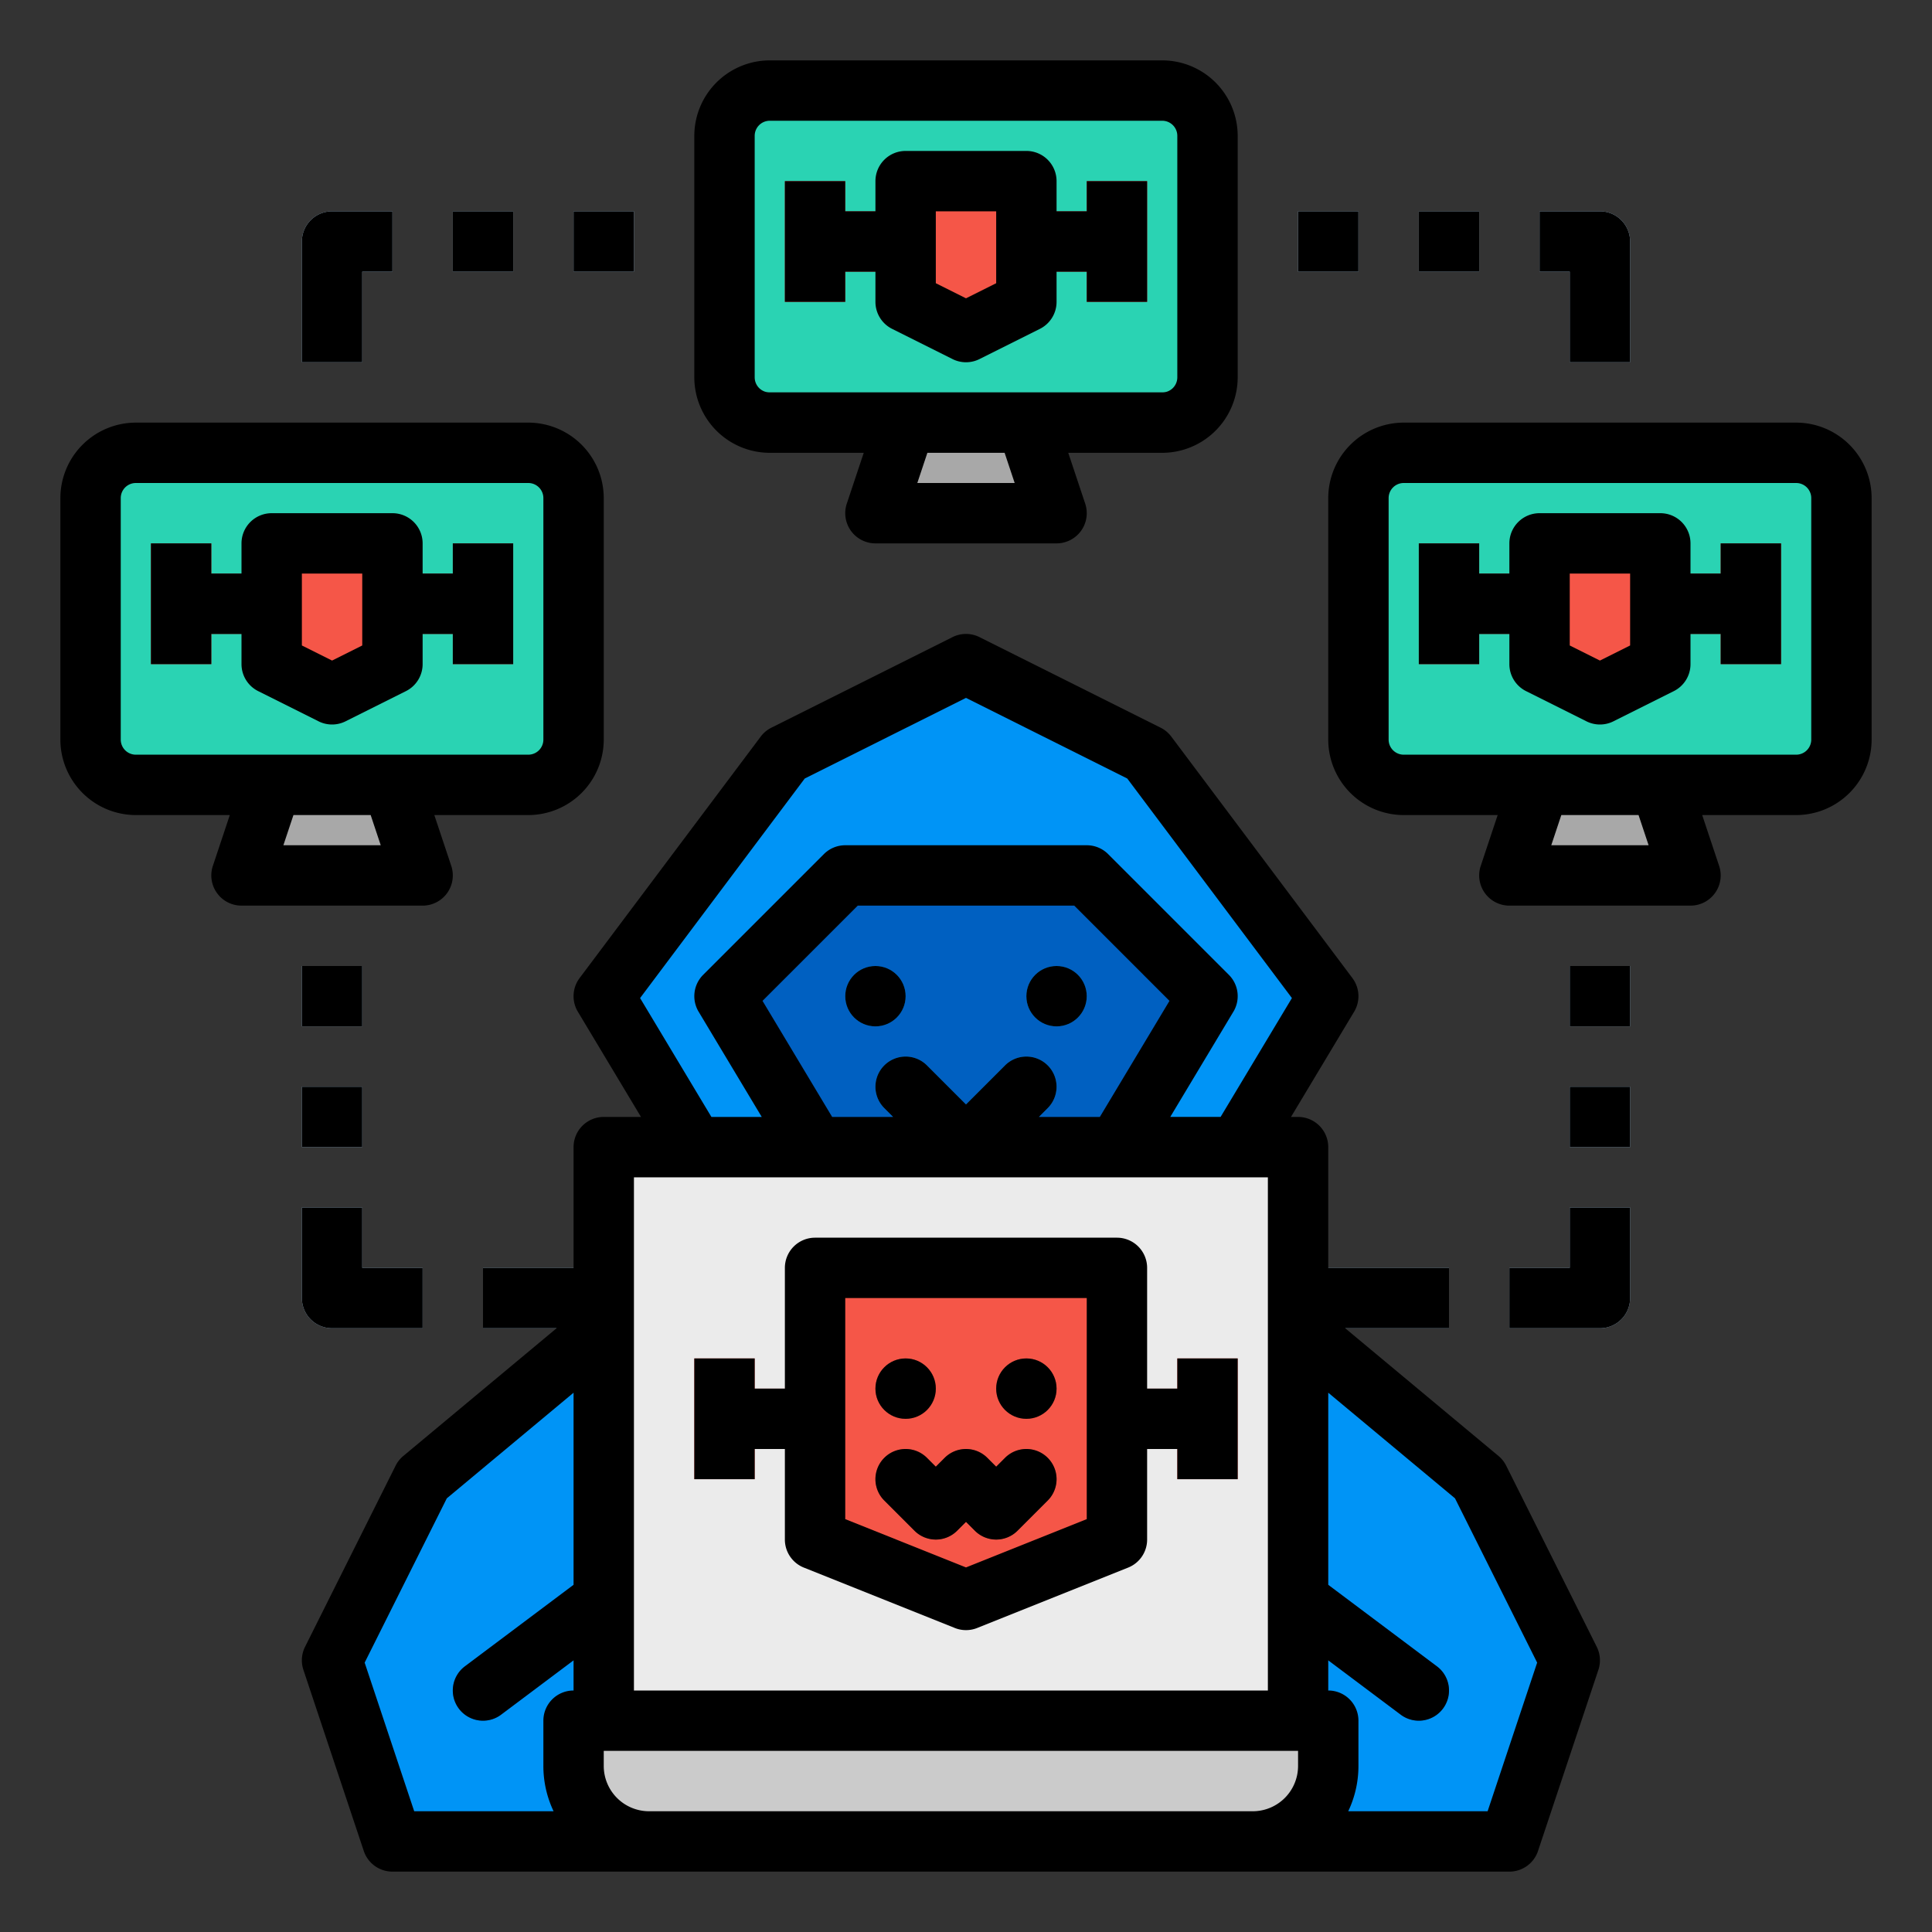 <svg height="512" viewBox="0 0 512 512" width="512" xmlns="http://www.w3.org/2000/svg"><rect x="0" y="0" width="512" height="512" fill="#333333" stroke="none"/><g id="fileed_outline" data-name="fileed outline"><path d="m160 352-48 40-24 48 16 48h64l-8-32z" fill="#0094f6"/><path d="m128.006 456a8 8 0 0 1 -4.806-14.4l32-24a8 8 0 0 1 9.6 12.8l-32 24a7.967 7.967 0 0 1 -4.794 1.6z" fill="#0060c1"/><path d="m344 352 48 40 24 48-16 48h-64l8-32z" fill="#0094f6"/><path d="m375.994 456a7.965 7.965 0 0 1 -4.794-1.6l-32-24a8 8 0 1 1 9.6-12.8l32 24a8 8 0 0 1 -4.806 14.4z" fill="#0060c1"/><path d="m184 304-24-40 48-64 48-24 48 24 48 64-24 40z" fill="#0094f6"/><path d="m256 304h40l24-40-32-32h-32-32l-32 32 24 40z" fill="#0060c1"/><circle cx="232" cy="264" fill="#0094f6" r="8"/><circle cx="280" cy="264" fill="#0094f6" r="8"/><path d="m256 312a7.976 7.976 0 0 1 -5.657-2.343l-16-16a8 8 0 0 1 11.314-11.314l10.343 10.344 10.343-10.344a8 8 0 0 1 11.314 11.314l-16 16a7.976 7.976 0 0 1 -5.657 2.343z" fill="#0094f6"/><path d="m160 304h184v152h-184z" fill="#ebebeb"/><path d="m296 408-40 16-40-16v-72h80z" fill="#f55648"/><circle cx="240" cy="368" fill="#a83b32" r="8"/><circle cx="272" cy="368" fill="#a83b32" r="8"/><path d="m192 368h24v16h-24z" fill="#a83b32"/><path d="m264 408a7.976 7.976 0 0 1 -5.657-2.343l-2.343-2.344-2.343 2.344a8 8 0 0 1 -11.314 0l-8-8a8 8 0 0 1 11.314-11.314l2.343 2.344 2.343-2.344a8 8 0 0 1 11.314 0l2.343 2.344 2.343-2.344a8 8 0 0 1 11.314 11.314l-8 8a7.976 7.976 0 0 1 -5.657 2.343z" fill="#a83b32"/><path d="m296 368h24v16h-24z" fill="#a83b32"/><path d="m312 360h16v32h-16z" fill="#f55648"/><path d="m332 488h-160a20 20 0 0 1 -20-20v-12h200v12a20 20 0 0 1 -20 20z" fill="#cbcbcb"/><g fill="#bce1ff"><path d="m344 56h16v16h-16z"/><path d="m432 96h-16v-24h-8v-16h16a8 8 0 0 1 8 8z"/><path d="m376 56h16v16h-16z"/><path d="m152 56h16v16h-16z"/><path d="m96 96h-16v-32a8 8 0 0 1 8-8h16v16h-8z"/><path d="m120 56h16v16h-16z"/><path d="m80 256h16v16h-16z"/><path d="m80 288h16v16h-16z"/><path d="m112 352h-24a8 8 0 0 1 -8-8v-24h16v16h16z"/><path d="m128 336h32v16h-32z"/><path d="m416 256h16v16h-16z"/><path d="m416 288h16v16h-16z"/><path d="m424 352h-24v-16h16v-16h16v24a8 8 0 0 1 -8 8z"/><path d="m344 336h40v16h-40z"/></g><path d="m152 208h-128v-76a12 12 0 0 1 12-12h104a12 12 0 0 1 12 12z" fill="#2ad3b3"/><path d="m72 144v32l16 8 16-8v-32z" fill="#f55648"/><path d="m56 152h16v16h-16z" fill="#a83b32"/><path d="m104 152h16v16h-16z" fill="#a83b32"/><path d="m120 144h16v32h-16z" fill="#dc4d41"/><path d="m40 144h16v32h-16z" fill="#dc4d41"/><path d="m72 208-8 24h48l-8-24z" fill="#a8a8a8"/><path d="m320 104h-128v-68a12 12 0 0 1 12-12h104a12 12 0 0 1 12 12z" fill="#2ad3b3"/><path d="m240 48v32l16 8 16-8v-32z" fill="#f55648"/><path d="m224 56h16v16h-16z" fill="#a83b32"/><path d="m272 56h16v16h-16z" fill="#a83b32"/><path d="m288 48h16v32h-16z" fill="#dc4d41"/><path d="m208 48h16v32h-16z" fill="#dc4d41"/><path d="m240 112-8 24h48l-8-24z" fill="#a8a8a8"/><path d="m488 208h-128v-76a12 12 0 0 1 12-12h104a12 12 0 0 1 12 12z" fill="#2ad3b3"/><path d="m408 144v32l16 8 16-8v-32z" fill="#f55648"/><path d="m392 152h16v16h-16z" fill="#a83b32"/><path d="m440 152h16v16h-16z" fill="#a83b32"/><path d="m456 144h16v32h-16z" fill="#dc4d41"/><path d="m376 144h16v32h-16z" fill="#dc4d41"/><path d="m408 208-8 24h48l-8-24z" fill="#a8a8a8"/><path d="m184 360h16v32h-16z" fill="#f55648"/><circle cx="240" cy="368" r="8"/><circle cx="232" cy="264" r="8"/><circle cx="280" cy="264" r="8"/><circle cx="272" cy="368" r="8"/><path d="m312 368h-8v-32a8 8 0 0 0 -8-8h-80a8 8 0 0 0 -8 8v32h-8v-8h-16v32h16v-8h8v24a8 8 0 0 0 5.029 7.428l40 16a8 8 0 0 0 5.942 0l40-16a8 8 0 0 0 5.029-7.428v-24h8v8h16v-32h-16zm-24 34.584-32 12.8-32-12.8v-58.584h64z"/><path d="m242.343 405.657a8 8 0 0 0 11.314 0l2.343-2.344 2.343 2.344a8 8 0 0 0 11.314 0l8-8a8 8 0 0 0 -11.314-11.314l-2.343 2.344-2.343-2.344a8 8 0 0 0 -11.314 0l-2.343 2.344-2.343-2.344a8 8 0 0 0 -11.314 11.314z"/><path d="m153.14 268.116 16.73 27.884h-9.87a8 8 0 0 0 -8 8v32h-24v16h19.5l-40.626 33.854a8.018 8.018 0 0 0 -2.033 2.568l-24 48a8 8 0 0 0 -.434 6.108l16 48a8 8 0 0 0 7.593 5.47h296a8 8 0 0 0 7.589-5.47l16-48a8 8 0 0 0 -.434-6.108l-24-48a8.018 8.018 0 0 0 -2.033-2.568l-40.622-33.854h27.5v-16h-32v-32a8 8 0 0 0 -8-8h-1.87l16.73-27.884a8 8 0 0 0 -.46-8.916l-48-64a8 8 0 0 0 -2.822-2.355l-48-24a8 8 0 0 0 -7.156 0l-48 24a8 8 0 0 0 -2.822 2.355l-48 64a8 8 0 0 0 -.46 8.916zm-1.14 151.884-28.8 21.6a8 8 0 1 0 9.6 12.8l19.2-14.4v8a8 8 0 0 0 -8 8v12a27.838 27.838 0 0 0 2.707 12h-36.941l-13.129-39.386 21.77-43.54 33.593-27.994zm200 20 19.2 14.4a8 8 0 0 0 9.6-12.8l-28.8-21.6v-50.92l33.593 27.994 21.77 43.54-13.129 39.386h-36.941a27.838 27.838 0 0 0 2.707-12v-12a8 8 0 0 0 -8-8zm-184-128h168v136h-168zm109.657-29.657a8 8 0 0 0 -11.314 0l-10.343 10.344-10.343-10.344a8 8 0 0 0 -11.314 11.314l2.343 2.343h-16.157l-18.455-30.76 25.239-25.24h57.374l25.239 25.24-18.455 30.76h-16.157l2.343-2.343a8 8 0 0 0 0-11.314zm66.343 181.657v4a12.013 12.013 0 0 1 -12 12h-160a12.013 12.013 0 0 1 -12-12v-4zm-130.733-257.689 42.733-21.367 42.733 21.367 43.64 58.186-18.9 31.5h-13.343l16.73-27.884a8 8 0 0 0 -1.2-9.773l-32-32a8 8 0 0 0 -5.66-2.34h-64a8 8 0 0 0 -5.657 2.343l-32 32a8 8 0 0 0 -1.2 9.773l16.727 27.884h-13.341l-18.9-31.5z"/><path d="m328 100v-64a20.023 20.023 0 0 0 -20-20h-104a20.023 20.023 0 0 0 -20 20v64a20.023 20.023 0 0 0 20 20h24.9l-4.49 13.47a8 8 0 0 0 7.59 10.53h48a8 8 0 0 0 7.589-10.53l-4.489-13.47h24.9a20.023 20.023 0 0 0 20-20zm-84.9 28 2.666-8h20.468l2.666 8zm-39.1-24a4 4 0 0 1 -4-4v-64a4 4 0 0 1 4-4h104a4 4 0 0 1 4 4v64a4 4 0 0 1 -4 4z"/><path d="m288 56h-8v-8a8 8 0 0 0 -8-8h-32a8 8 0 0 0 -8 8v8h-8v-8h-16v32h16v-8h8v8a8 8 0 0 0 4.422 7.155l16 8a8 8 0 0 0 7.156 0l16-8a8 8 0 0 0 4.422-7.155v-8h8v8h16v-32h-16zm-24 19.056-8 4-8-4v-19.056h16z"/><path d="m344 56h16v16h-16z"/><path d="m476 112h-104a20.023 20.023 0 0 0 -20 20v64a20.023 20.023 0 0 0 20 20h24.9l-4.49 13.47a8 8 0 0 0 7.59 10.53h48a8 8 0 0 0 7.589-10.53l-4.489-13.47h24.9a20.023 20.023 0 0 0 20-20v-64a20.023 20.023 0 0 0 -20-20zm-64.9 112 2.666-8h20.468l2.666 8zm68.9-28a4 4 0 0 1 -4 4h-104a4 4 0 0 1 -4-4v-64a4 4 0 0 1 4-4h104a4 4 0 0 1 4 4z"/><path d="m456 152h-8v-8a8 8 0 0 0 -8-8h-32a8 8 0 0 0 -8 8v8h-8v-8h-16v32h16v-8h8v8a8 8 0 0 0 4.422 7.155l16 8a8 8 0 0 0 7.156 0l16-8a8 8 0 0 0 4.422-7.155v-8h8v8h16v-32h-16zm-24 19.056-8 4-8-4v-19.056h16z"/><path d="m16 132v64a20.023 20.023 0 0 0 20 20h24.9l-4.49 13.47a8 8 0 0 0 7.59 10.53h48a8 8 0 0 0 7.589-10.53l-4.489-13.47h24.9a20.023 20.023 0 0 0 20-20v-64a20.023 20.023 0 0 0 -20-20h-104a20.023 20.023 0 0 0 -20 20zm59.1 92 2.666-8h20.468l2.666 8zm68.9-92v64a4 4 0 0 1 -4 4h-104a4 4 0 0 1 -4-4v-64a4 4 0 0 1 4-4h104a4 4 0 0 1 4 4z"/><path d="m56 168h8v8a8 8 0 0 0 4.422 7.155l16 8a8 8 0 0 0 7.156 0l16-8a8 8 0 0 0 4.422-7.155v-8h8v8h16v-32h-16v8h-8v-8a8 8 0 0 0 -8-8h-32a8 8 0 0 0 -8 8v8h-8v-8h-16v32h16zm24-16h16v19.056l-8 4-8-4z"/><path d="m432 96v-32a8 8 0 0 0 -8-8h-16v16h8v24z"/><path d="m376 56h16v16h-16z"/><path d="m152 56h16v16h-16z"/><path d="m104 72v-16h-16a8 8 0 0 0 -8 8v32h16v-24z"/><path d="m120 56h16v16h-16z"/><path d="m80 256h16v16h-16z"/><path d="m80 288h16v16h-16z"/><path d="m80 344a8 8 0 0 0 8 8h24v-16h-16v-16h-16z"/><path d="m416 256h16v16h-16z"/><path d="m416 288h16v16h-16z"/><path d="m416 336h-16v16h24a8 8 0 0 0 8-8v-24h-16z"/></g></svg>
